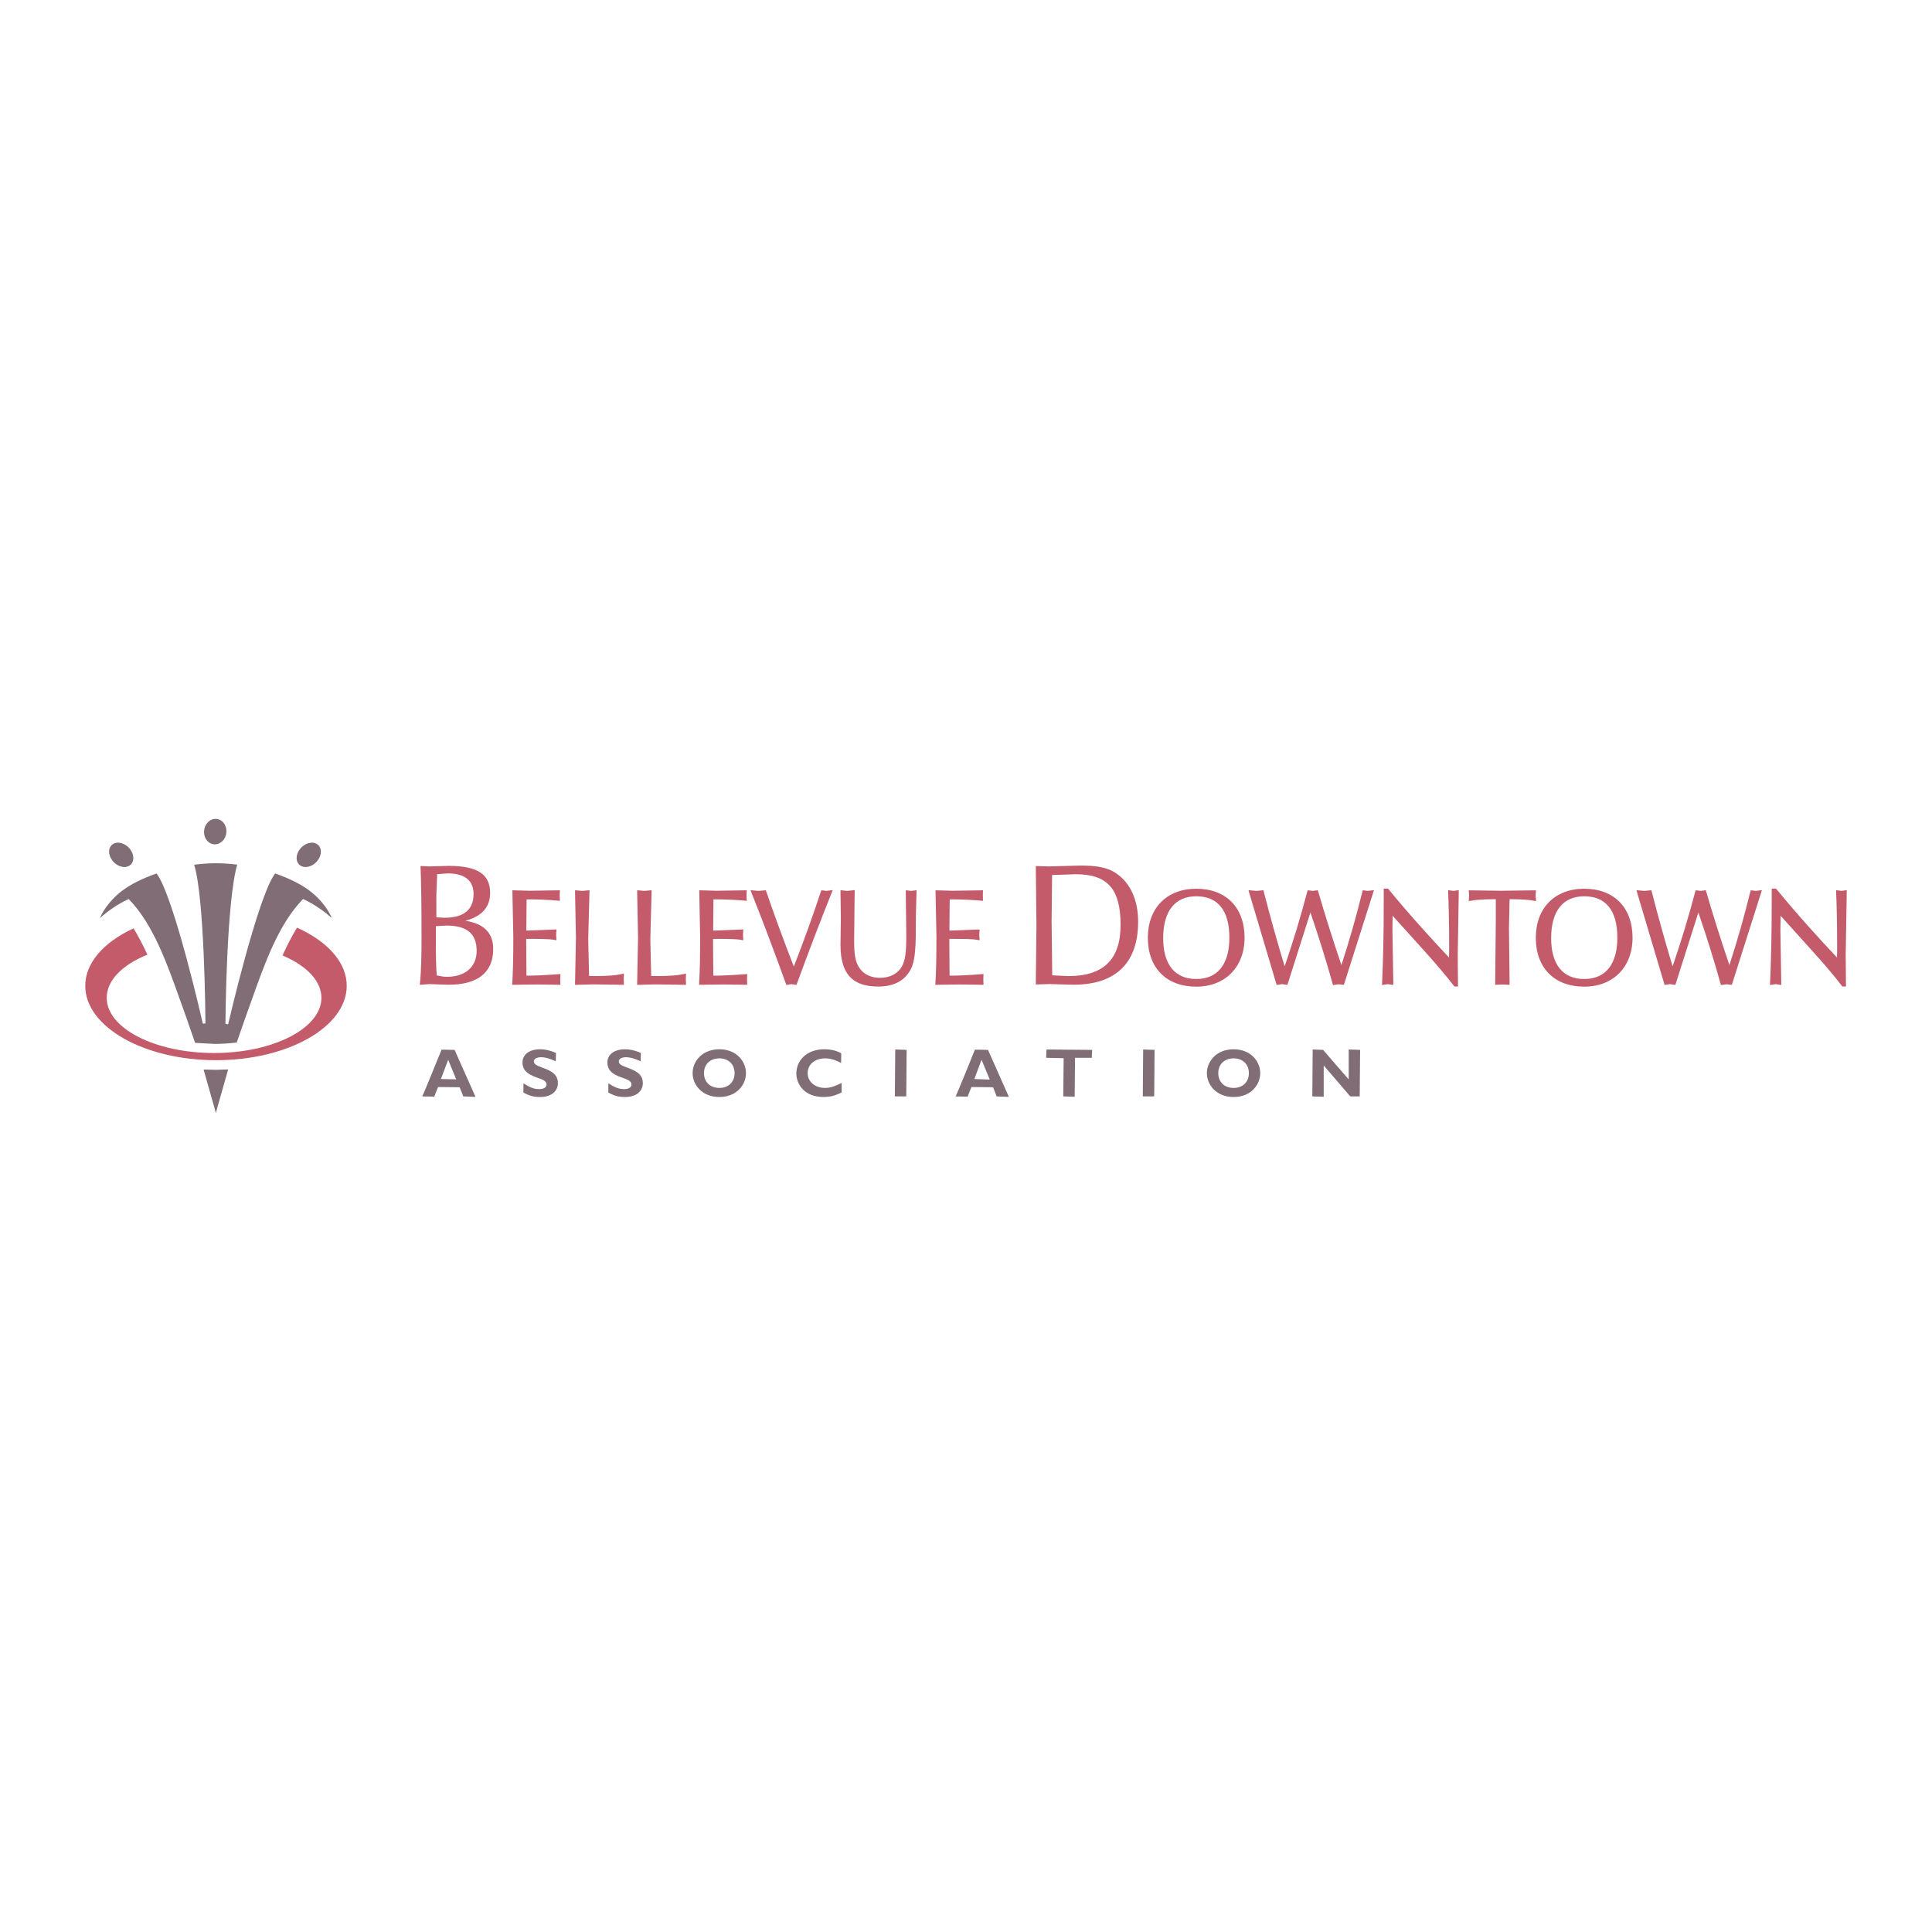 <?xml version="1.0" encoding="utf-8"?>
<!-- Generator: Adobe Illustrator 13.0.0, SVG Export Plug-In . SVG Version: 6.00 Build 14948)  -->
<!DOCTYPE svg PUBLIC "-//W3C//DTD SVG 1.0//EN" "http://www.w3.org/TR/2001/REC-SVG-20010904/DTD/svg10.dtd">
<svg version="1.0" id="Layer_1" xmlns="http://www.w3.org/2000/svg" xmlns:xlink="http://www.w3.org/1999/xlink" x="0px" y="0px"
	 width="192.756px" height="192.756px" viewBox="0 0 192.756 192.756" enable-background="new 0 0 192.756 192.756"
	 xml:space="preserve">
<g>
	<polygon fill-rule="evenodd" clip-rule="evenodd" fill="#FFFFFF" points="0,0 192.756,0 192.756,192.756 0,192.756 0,0 	"/>
	<path fill-rule="evenodd" clip-rule="evenodd" fill="#C35B6A" d="M29.634,92.552c3.148,1.423,4.958,3.53,4.958,5.805
		c0,4.091-5.85,7.419-13.043,7.419c-7.19,0-13.044-3.328-13.044-7.419c0-2.235,1.759-4.316,4.819-5.737
		c0.474,0.782,0.928,1.645,1.382,2.625c-2.578,1.048-4.059,2.609-4.059,4.308c0,3.035,4.805,5.506,10.71,5.506
		c5.905,0,10.71-2.471,10.71-5.506c0-1.654-1.423-3.181-3.88-4.228C28.667,94.272,29.143,93.36,29.634,92.552L29.634,92.552z"/>
	<path fill-rule="evenodd" clip-rule="evenodd" fill="#806D76" d="M13.109,84.916c0.364,0.639,0.203,1.327-0.357,1.528
		c-0.562,0.207-1.31-0.144-1.672-0.782c-0.366-0.64-0.201-1.326,0.358-1.532C11.999,83.926,12.748,84.277,13.109,84.916
		L13.109,84.916z"/>
	<path fill-rule="evenodd" clip-rule="evenodd" fill="#806D76" d="M22.589,83.012c-0.041,0.701-0.575,1.251-1.189,1.228
		c-0.617-0.024-1.083-0.611-1.042-1.313c0.041-0.701,0.574-1.251,1.19-1.227C22.165,81.722,22.629,82.309,22.589,83.012
		L22.589,83.012z"/>
	<path fill-rule="evenodd" clip-rule="evenodd" fill="#806D76" d="M29.787,84.916c-0.363,0.639-0.202,1.327,0.361,1.528
		c0.561,0.207,1.308-0.144,1.671-0.782c0.364-0.64,0.202-1.326-0.36-1.532C30.898,83.926,30.151,84.277,29.787,84.916L29.787,84.916
		z"/>
	<path fill-rule="evenodd" clip-rule="evenodd" fill="#806D76" d="M47.442,109.438c0,0-2.068-4.647-2.086-4.691
		c-0.049,0-1.301-0.024-1.301-0.024s-1.88,4.662-1.935,4.665c0.001,0,1.209,0.023,1.209,0.023s0.353-0.935,0.387-0.959l2.142,0.024
		c0,0,0.354,0.854,0.354,0.908c0,0.003-0.001,0.003-0.001,0.003C46.214,109.388,47.442,109.438,47.442,109.438L47.442,109.438z
		 M43.991,107.655l0.69-1.831l0.034-0.089l0.8,1.951L43.991,107.655L43.991,107.655z"/>
	<path fill-rule="evenodd" clip-rule="evenodd" fill="#806D76" d="M54.529,108.188c0-0.34-0.41-0.486-0.882-0.655
		c-0.676-0.242-1.517-0.547-1.517-1.528c0-0.802,0.69-1.317,1.759-1.317c0.513,0,0.988,0.107,1.583,0.363
		c0,0-0.019,0.735-0.021,0.832c-0.66-0.29-1.067-0.405-1.459-0.405c-0.442,0-0.729,0.165-0.729,0.422
		c0,0.309,0.401,0.453,0.859,0.623c0.685,0.255,1.539,0.567,1.539,1.537c0,0.843-0.696,1.39-1.772,1.39
		c-0.805,0-1.203-0.206-1.669-0.443c0,0,0.006-0.809,0.006-0.925c0.649,0.422,1.07,0.58,1.573,0.58
		C54.262,108.66,54.529,108.487,54.529,108.188L54.529,108.188z"/>
	<path fill-rule="evenodd" clip-rule="evenodd" fill="#806D76" d="M63.001,108.188c0-0.34-0.41-0.486-0.884-0.655
		c-0.674-0.242-1.516-0.547-1.516-1.528c0-0.802,0.692-1.317,1.759-1.317c0.516,0,0.989,0.107,1.581,0.363
		c0,0-0.017,0.735-0.021,0.83c-0.656-0.288-1.063-0.403-1.455-0.403c-0.442,0-0.729,0.165-0.729,0.422
		c0,0.309,0.397,0.453,0.857,0.623c0.687,0.255,1.542,0.567,1.542,1.537c0,0.843-0.697,1.39-1.775,1.39
		c-0.803,0-1.203-0.206-1.666-0.442c0,0,0.001-0.81,0.004-0.925c0.648,0.421,1.068,0.579,1.575,0.579
		C62.734,108.66,63.001,108.487,63.001,108.188L63.001,108.188z"/>
	<path fill-rule="evenodd" clip-rule="evenodd" fill="#806D76" d="M71.769,104.687c-1.733,0-2.667,1.227-2.667,2.38
		c0,1.155,0.934,2.382,2.667,2.382c1.727,0,2.657-1.227,2.657-2.382C74.426,105.913,73.496,104.687,71.769,104.687L71.769,104.687z
		 M71.769,108.543c-0.917,0-1.531-0.593-1.531-1.477c0-0.883,0.614-1.473,1.531-1.473c0.911,0,1.521,0.59,1.521,1.473
		C73.29,107.95,72.68,108.543,71.769,108.543L71.769,108.543z"/>
	<path fill-rule="evenodd" clip-rule="evenodd" fill="#806D76" d="M79.45,107.08c0-1.19,0.958-2.394,2.795-2.394
		c0.655,0,1.238,0.14,1.688,0.407c0,0-0.018,0.862-0.019,0.964c-0.569-0.313-1.079-0.464-1.586-0.464
		c-1.028,0-1.747,0.602-1.747,1.468c0,0.858,0.723,1.481,1.72,1.481c0.617,0,1.049-0.201,1.669-0.498c0,0.1,0,0.9,0,0.945
		c-0.648,0.332-1.144,0.458-1.813,0.458C80.297,109.448,79.45,108.222,79.45,107.08L79.45,107.08z"/>
	<path fill-rule="evenodd" clip-rule="evenodd" fill="#806D76" d="M89.319,104.709l1.137,0.038c0,0-0.037,4.565-0.037,4.641
		c-0.071,0-1.139,0-1.139,0L89.319,104.709L89.319,104.709z"/>
	<path fill-rule="evenodd" clip-rule="evenodd" fill="#806D76" d="M100.656,109.438c0,0-2.064-4.647-2.083-4.691
		c-0.048,0-1.304-0.024-1.304-0.024s-1.876,4.662-1.935,4.665c0.004,0,1.21,0.023,1.21,0.023s0.351-0.935,0.388-0.959l2.144,0.024
		c0,0,0.353,0.854,0.353,0.908c0,0.003,0,0.003-0.002,0.003C99.429,109.388,100.656,109.438,100.656,109.438L100.656,109.438z
		 M98.693,107.707l-1.484-0.052l0.688-1.831l0.035-0.089l0.815,1.972H98.693L98.693,107.707z"/>
	<path fill-rule="evenodd" clip-rule="evenodd" fill="#806D76" d="M106.084,109.388l0.036-3.814l-1.747-0.037l0.038-0.827
		l4.553,0.038c0,0-0.032,0.722-0.036,0.789c-0.068,0-1.671,0-1.671,0l-0.037,3.888L106.084,109.388L106.084,109.388z"/>
	<path fill-rule="evenodd" clip-rule="evenodd" fill="#806D76" d="M114.053,104.709l1.139,0.038c0,0-0.037,4.565-0.037,4.641
		c-0.07,0-1.139,0-1.139,0L114.053,104.709L114.053,104.709z"/>
	<path fill-rule="evenodd" clip-rule="evenodd" fill="#806D76" d="M123.076,104.687c-1.729,0-2.665,1.227-2.665,2.38
		c0,1.155,0.937,2.382,2.665,2.382c1.728,0,2.658-1.227,2.658-2.382C125.734,105.913,124.804,104.687,123.076,104.687
		L123.076,104.687z M123.076,108.543c-0.913,0-1.529-0.593-1.529-1.477c0-0.883,0.616-1.473,1.529-1.473
		c0.912,0,1.525,0.59,1.525,1.473C124.602,107.95,123.988,108.543,123.076,108.543L123.076,108.543z"/>
	<path fill-rule="evenodd" clip-rule="evenodd" fill="#806D76" d="M134.561,107.593v-2.884l1.136,0.038c0,0-0.037,4.565-0.038,4.641
		c-0.065,0-0.948,0-0.948,0c0-0.019-2.579-3.008-2.579-3.008l-0.065-0.075v3.119l-1.138-0.036l0.037-4.679l1.041,0.038
		c0,0.02,2.487,2.87,2.487,2.87l0.067,0.077V107.593L134.561,107.593z"/>
	<path fill-rule="evenodd" clip-rule="evenodd" fill="#C35B6A" d="M46.437,91.862c1.616-0.428,2.464-1.347,2.464-2.775
		c0-1.864-1.27-2.697-4.115-2.697l-1.326,0.033l-0.633,0.02l-0.478-0.021l-0.394-0.018l0.003,0.099
		c0.065,1.442,0.098,3.782,0.098,6.958c0,1.552-0.012,3.193-0.16,4.688l-0.011,0.107l0.153-0.012l0.804-0.063l0.782,0.031
		l1.127,0.036c2.917,0,4.457-1.23,4.457-3.562C49.209,93.069,48.278,92.159,46.437,91.862L46.437,91.862z M43.535,89.326
		c0,0,0.074-1.965,0.078-2.109c0.134-0.011,1.058-0.079,1.058-0.079c1.686,0,2.576,0.71,2.576,2.051
		c0,1.577-0.974,2.375-2.898,2.375c0,0-0.677-0.034-0.813-0.043C43.535,91.36,43.535,89.326,43.535,89.326L43.535,89.326z
		 M47.554,94.876c0,1.591-1.135,2.579-2.964,2.579c-0.307,0-0.636-0.051-1.013-0.141c-0.075-0.901-0.092-1.973-0.092-3.308
		c0,0,0-1.446,0-1.6c0.058-0.006,0.124-0.009,0.124-0.009l0.917-0.053C46.593,92.345,47.554,93.147,47.554,94.876L47.554,94.876z"/>
	<path fill-rule="evenodd" clip-rule="evenodd" fill="#C35B6A" d="M55.768,97.191c-1.663,0.128-2.625,0.149-3.051,0.149
		c0,0-0.1,0-0.192,0c0-0.171-0.006-0.577-0.006-0.577L52.5,94.193c0,0,0-0.353,0-0.517c0.159,0,0.473,0,0.473,0
		c1.026,0,1.836,0,2.387,0.105l0.162,0.031l-0.039-0.532l0.036-0.544l-0.144,0l-2.758,0.106c0,0-0.051,0-0.103,0
		c0-0.147,0-0.408,0-0.408s0.022-2.474,0.025-2.704c0.081,0,0.166,0,0.166,0c1.034,0,2.045,0.045,3.011,0.131l0.144,0.016
		l-0.018-0.53l0.018-0.525l-0.135,0.005l-2.919,0.043l-1.682-0.047l-0.001,0.14l0.09,4.475c0,2.062-0.033,3.546-0.102,4.679
		l-0.009,0.136l2.494-0.031l2.31,0.031v-0.129l-0.013-0.404l0.017-0.544L55.768,97.191L55.768,97.191z"/>
	<path fill-rule="evenodd" clip-rule="evenodd" fill="#C35B6A" d="M62.086,97.168c-0.604,0.142-1.445,0.212-2.571,0.212
		c0,0-0.568-0.009-0.743-0.012c-0.006-0.228-0.086-3.646-0.086-3.646l0.131-4.903l-0.159,0.014l-0.56,0.051L57.38,88.82
		l-0.009,0.141l0.09,4.587l-0.092,4.707l0.137-0.001l1.653-0.041l3.089,0.042l-0.019-0.546l0.019-0.58L62.086,97.168L62.086,97.168z
		"/>
	<path fill-rule="evenodd" clip-rule="evenodd" fill="#C35B6A" d="M68.281,97.168c-0.602,0.142-1.443,0.212-2.57,0.212
		c0,0-0.566-0.009-0.742-0.012c-0.004-0.228-0.086-3.646-0.086-3.646l0.131-4.903l-0.157,0.014l-0.561,0.051l-0.716-0.063
		l-0.011,0.141l0.09,4.587l-0.092,4.707l0.137-0.001l1.65-0.041l3.09,0.042l-0.018-0.546l0.018-0.58L68.281,97.168L68.281,97.168z"
		/>
	<path fill-rule="evenodd" clip-rule="evenodd" fill="#C35B6A" d="M74.409,97.191c-1.663,0.128-2.624,0.149-3.05,0.149
		c0,0-0.102,0-0.193,0c-0.002-0.156-0.003-0.46-0.003-0.46l-0.02-2.687c0,0,0-0.353,0-0.517c0.157,0,0.472,0,0.472,0
		c1.024,0,1.835,0,2.385,0.105l0.162,0.031l-0.034-0.532l0.032-0.544l-0.145,0l-2.757,0.106c0,0-0.052,0-0.102,0
		c0-0.147,0-0.408,0-0.408s0.022-2.474,0.024-2.704c0.081,0,0.166,0,0.166,0c1.033,0,2.045,0.045,3.013,0.131l0.143,0.016
		l-0.017-0.53l0.017-0.525l-0.136,0.005l-2.916,0.043l-1.683-0.047v0.14l0.085,4.475c0,2.095-0.029,3.537-0.099,4.679l-0.008,0.136
		l2.494-0.031l2.308,0.031v-0.129l-0.015-0.404l0.019-0.544L74.409,97.191L74.409,97.191z"/>
	<path fill-rule="evenodd" clip-rule="evenodd" fill="#C35B6A" d="M82.451,88.884l-0.49-0.062l-0.051,0.096
		c-0.803,2.443-1.719,4.971-2.711,7.517c-1.008-2.592-1.938-5.124-2.759-7.519l-0.033-0.094l-0.713,0.062l-0.808-0.067l0.064,0.187
		c1.042,2.597,2.175,5.595,3.469,9.164l0.034,0.101l0.507-0.082l0.487,0.077l0.052-0.096c1.168-3.194,2.314-6.191,3.504-9.164
		l0.081-0.198l-0.234,0.029L82.451,88.884L82.451,88.884z"/>
	<path fill-rule="evenodd" clip-rule="evenodd" fill="#C35B6A" d="M90.385,88.817l-0.016,0.145l0.051,4.199
		c0,1.688-0.04,2.768-0.599,3.506c-0.429,0.564-1.157,0.889-2.002,0.889c-0.863,0-1.551-0.298-1.988-0.865
		c-0.515-0.649-0.613-1.505-0.613-2.86l0.054-5.025l-0.162,0.016l-0.567,0.063l-0.675-0.065l-0.013,0.143l0.037,2.533l-0.026,2.136
		l-0.01,0.629c0,2.882,1.161,4.167,3.761,4.167c1.527,0,2.611-0.558,3.22-1.662c0.517-0.946,0.54-2.445,0.54-5.015v-0.348
		l0.07-2.586l-0.555,0.069L90.385,88.817L90.385,88.817z"/>
	<path fill-rule="evenodd" clip-rule="evenodd" fill="#C35B6A" d="M98.107,97.722l0.018-0.544l-0.144,0.014
		c-1.661,0.128-2.624,0.149-3.047,0.149c0,0-0.101,0-0.193,0c-0.001-0.156-0.006-0.46-0.006-0.46l-0.018-2.687c0,0,0-0.353,0-0.517
		c0.16,0,0.47,0,0.47,0c1.026,0,1.838,0,2.387,0.105l0.163,0.031l-0.035-0.532l0.032-0.544l-0.145,0l-2.758,0.106
		c0,0-0.052,0-0.104,0c0-0.147,0-0.408,0-0.408s0.024-2.474,0.025-2.704c0.082,0,0.167,0,0.167,0c1.035,0,2.047,0.045,3.011,0.131
		l0.144,0.016l-0.017-0.53l0.017-0.525l-0.135,0.005l-2.916,0.043l-1.684-0.047v0.14l0.089,4.475c0,2.098-0.032,3.542-0.102,4.679
		l-0.01,0.136l2.495-0.031l2.309,0.031v-0.129L98.107,97.722L98.107,97.722z"/>
	<path fill-rule="evenodd" clip-rule="evenodd" fill="#C35B6A" d="M111.444,87.19c-0.972-0.693-2.12-0.832-3.658-0.832l-1.975,0.052
		l-1.162,0.033l-1.306-0.038v0.098l0.064,5.817l-0.065,5.897h0.096l0.689-0.02l0.603-0.018l2.361,0.067
		c4.226,0,6.461-2.173,6.461-6.284C113.553,89.846,112.805,88.152,111.444,87.19L111.444,87.19z M111.801,92.288
		c0,3.429-1.704,5.098-5.212,5.098c0,0-1.456-0.071-1.608-0.078c-0.001-0.166-0.062-5.43-0.062-5.43s0.046-4.409,0.047-4.575
		c0.157-0.006,2.351-0.081,2.351-0.081C110.502,87.222,111.801,88.691,111.801,92.288L111.801,92.288z"/>
	<path fill-rule="evenodd" clip-rule="evenodd" fill="#C35B6A" d="M119.352,88.669c-2.935,0-4.832,1.921-4.832,4.893
		c0,3.008,1.852,4.877,4.832,4.877c2.881,0,4.818-1.959,4.818-4.877C124.17,90.543,122.324,88.669,119.352,88.669L119.352,88.669z
		 M119.352,97.676c-2.13,0-3.301-1.447-3.301-4.074c0-2.696,1.171-4.18,3.301-4.18c2.16,0,3.303,1.426,3.303,4.126
		C122.654,96.21,121.481,97.676,119.352,97.676L119.352,97.676z"/>
	<path fill-rule="evenodd" clip-rule="evenodd" fill="#C35B6A" d="M136.461,88.884l-0.485-0.063l-0.045,0.107
		c-0.606,2.487-1.315,4.956-2.098,7.358c-0.829-2.448-1.616-4.922-2.324-7.364l-0.029-0.103l-0.13,0.016l-0.383,0.049l-0.484-0.063
		l-0.048,0.104c-0.673,2.562-1.437,5.076-2.266,7.49c-0.733-2.428-1.422-4.879-2.091-7.487l-0.024-0.107l-0.709,0.063l-0.775-0.067
		l0.041,0.178l2.76,9.272l0.536-0.08l0.521,0.077l0.047-0.097c0,0,2.048-6.45,2.265-7.129c0.882,2.584,1.614,4.934,2.222,7.135
		l0.029,0.108l0.136-0.021l0.416-0.06l0.521,0.061l0.048-0.099l0.367-1.16l2.602-8.192l-0.219,0.025L136.461,88.884L136.461,88.884z
		"/>
	<path fill-rule="evenodd" clip-rule="evenodd" fill="#C35B6A" d="M145.386,88.833l-0.37,0.051l-0.533-0.071l-0.002,0.152
		c0.048,1.107,0.104,2.992,0.104,5.696c0,0-0.016,0.739-0.02,0.867c-1.65-1.756-3.782-4.072-6.041-6.824l-0.037-0.048h-0.432v1.55
		c0,2.89-0.054,5.479-0.164,7.915l-0.009,0.155l0.568-0.089l0.549,0.086l0.014-0.15l-0.089-5.325c0,0,0.015-1.03,0.02-1.432
		c0.375,0.419,2.869,3.179,2.869,3.179c1.418,1.565,2.482,2.818,3.258,3.832l0.037,0.049h0.357l-0.025-3.173l0.104-6.438
		L145.386,88.833L145.386,88.833z"/>
	<path fill-rule="evenodd" clip-rule="evenodd" fill="#C35B6A" d="M153.203,89.349l0.049-0.507l-0.143-0.013l-3.389,0.043
		l-3.181-0.044l0.008,0.151l0.024,0.395l-0.035,0.526l0.162-0.024c0.539-0.105,1.32-0.159,2.322-0.159c0,0,0.114,0,0.216,0
		c0,0.227,0,2.113,0,2.113l-0.063,6.427l0.738-0.033l0.691,0.033l0.011-0.135l-0.063-5.526c0,0,0.058-2.658,0.062-2.879
		c0.107,0,0.246,0,0.246,0c0.952,0,1.661,0.05,2.23,0.159l0.167,0.031L153.203,89.349L153.203,89.349z"/>
	<path fill-rule="evenodd" clip-rule="evenodd" fill="#C35B6A" d="M158.061,88.669c-2.936,0-4.833,1.921-4.833,4.893
		c0,3.008,1.852,4.877,4.833,4.877c2.883,0,4.818-1.959,4.818-4.877C162.879,90.543,161.031,88.669,158.061,88.669L158.061,88.669z
		 M158.061,97.676c-2.131,0-3.303-1.447-3.303-4.074c0-2.696,1.172-4.18,3.303-4.18c2.159,0,3.301,1.426,3.301,4.126
		C161.361,96.21,160.187,97.676,158.061,97.676L158.061,97.676z"/>
	<path fill-rule="evenodd" clip-rule="evenodd" fill="#C35B6A" d="M175.169,88.884l-0.484-0.063l-0.047,0.107
		c-0.607,2.494-1.316,4.961-2.097,7.358c-0.825-2.439-1.613-4.915-2.323-7.364l-0.03-0.103l-0.13,0.016l-0.384,0.049l-0.482-0.063
		l-0.048,0.104c-0.674,2.564-1.44,5.078-2.268,7.49c-0.738-2.443-1.424-4.896-2.089-7.487l-0.028-0.107l-0.705,0.063l-0.776-0.067
		l0.04,0.178l2.759,9.272l0.539-0.08l0.521,0.077l0.045-0.097c0,0,2.05-6.45,2.266-7.129c0.883,2.592,1.616,4.94,2.22,7.135
		l0.03,0.108l0.137-0.021l0.416-0.06l0.521,0.061l0.047-0.099l0.417-1.326l2.551-8.026l-0.217,0.025L175.169,88.884L175.169,88.884z
		"/>
	<path fill-rule="evenodd" clip-rule="evenodd" fill="#C35B6A" d="M184.252,88.814l-0.159,0.018l-0.367,0.051l-0.535-0.071
		l-0.001,0.152c0.048,1.093,0.103,2.97,0.103,5.696c0,0-0.015,0.69-0.019,0.867c-1.646-1.749-3.771-4.061-6.041-6.824l-0.039-0.048
		h-0.431v1.55c0,2.838-0.055,5.5-0.165,7.915l-0.008,0.155l0.57-0.089l0.547,0.086l0.013-0.15l-0.089-5.325c0,0,0.016-1,0.022-1.432
		c0.375,0.419,2.865,3.179,2.865,3.179c1.45,1.6,2.484,2.817,3.258,3.832l0.038,0.049h0.358l-0.026-3.173L184.252,88.814
		L184.252,88.814z"/>
	<path fill-rule="evenodd" clip-rule="evenodd" fill="#806D76" d="M22.764,106.697c-0.09,0.318-1.131,3.984-1.131,3.984
		s-0.057,0.227-0.095,0.376c-0.035-0.129-0.1-0.376-0.1-0.376s-1.036-3.659-1.127-3.978c0.273,0.009,1.19,0.035,1.19,0.035
		S22.488,106.707,22.764,106.697L22.764,106.697z"/>
	<path fill-rule="evenodd" clip-rule="evenodd" fill="#806D76" d="M21.546,86.127c0.715,0,1.425,0.053,2.12,0.134
		c-1.084,3.805-1.169,15.385-1.173,15.884l0.269,0.048c0.031-0.129,2.957-12.762,4.688-15.05c1.515,0.54,2.598,1.085,3.492,1.765
		c0.843,0.641,1.753,1.676,2.162,2.691c-0.824-0.734-1.742-1.375-2.781-1.866l-0.083-0.039l-0.066,0.066
		c-2.392,2.496-3.76,6.343-5.081,10.066l-0.632,1.765c0,0-0.706,2.026-0.843,2.423c-0.778,0.088-1.504,0.138-2.207,0.138
		c0,0-1.792-0.101-1.943-0.107c-0.055-0.156-0.853-2.453-0.853-2.453l-0.633-1.769c-1.321-3.721-2.688-7.569-5.081-10.062
		l-0.065-0.066l-0.084,0.039c-1.038,0.489-1.957,1.131-2.781,1.868c0.41-1.017,1.32-2.052,2.163-2.693
		c0.895-0.679,1.978-1.225,3.49-1.765c1.729,2.289,4.586,14.862,4.616,14.991l0.257-0.031c-0.001-0.517-0.088-12.527-1.126-15.832
		C20.09,86.181,20.822,86.127,21.546,86.127L21.546,86.127z M31.1,88.7L31.1,88.7L31.1,88.7z"/>
</g>
</svg>
